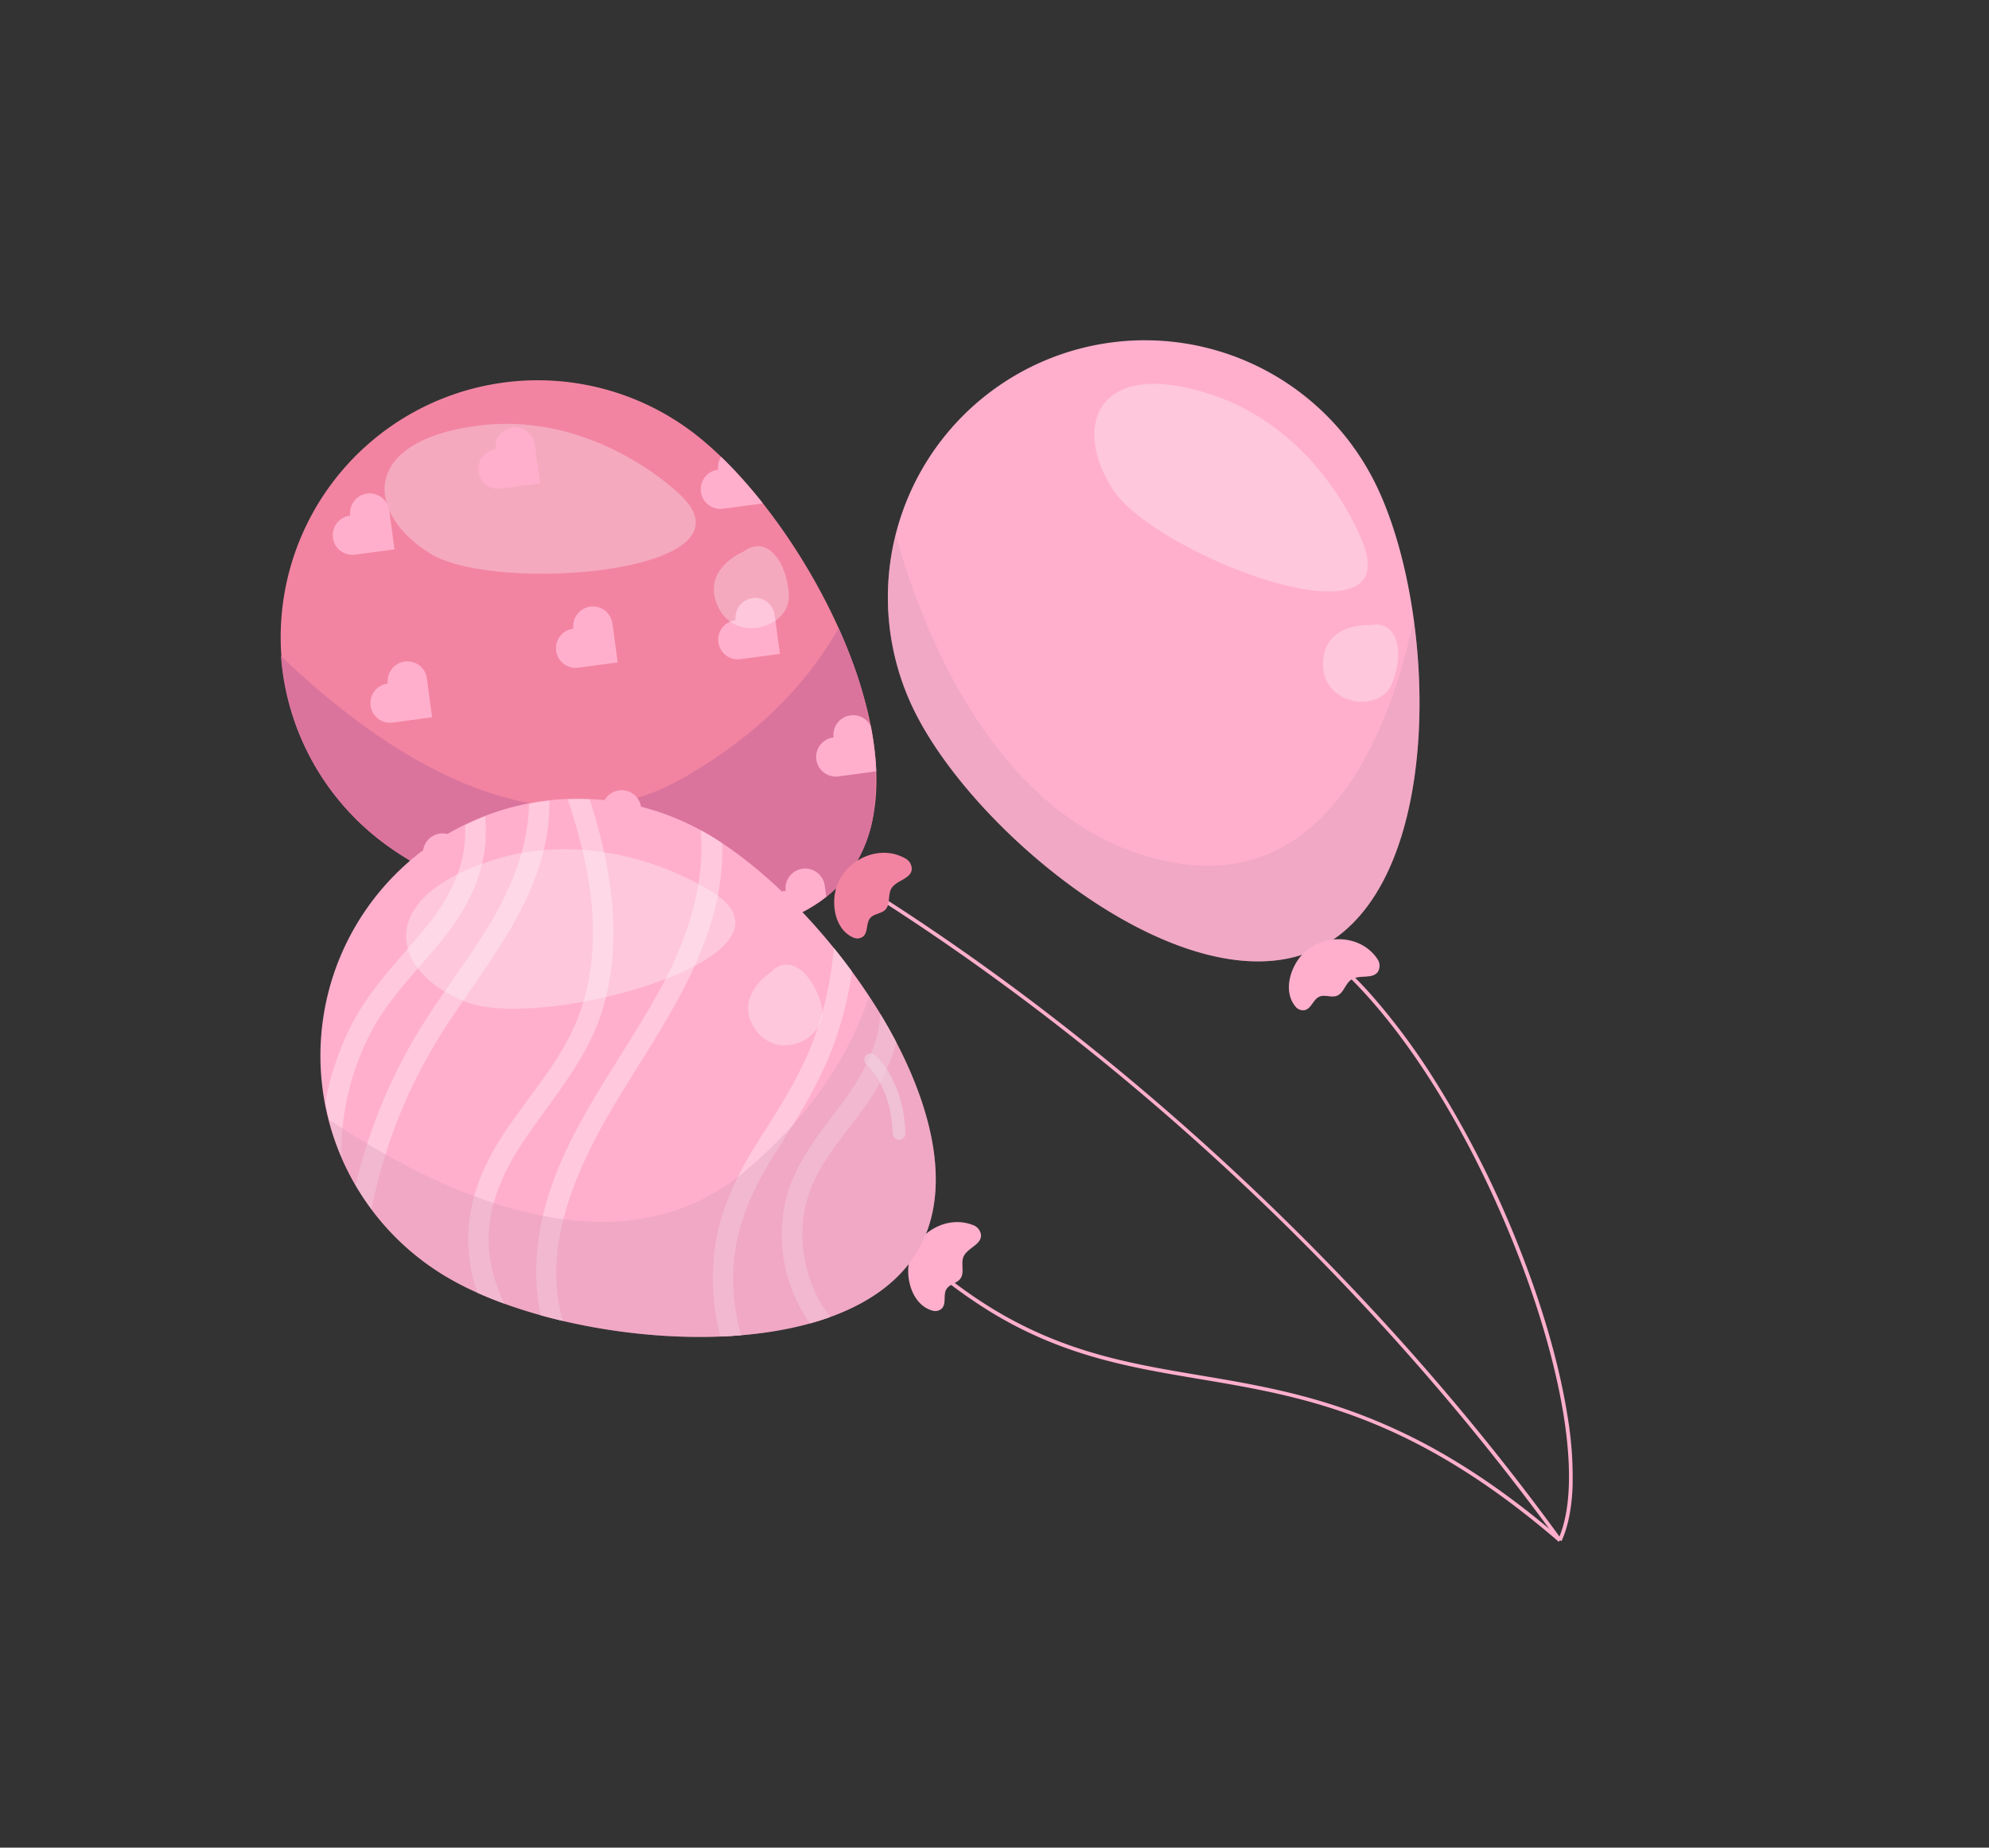 <svg xmlns="http://www.w3.org/2000/svg" xmlns:xlink="http://www.w3.org/1999/xlink" width="581.752" height="540.457" viewBox="0 0 581.752 540.457"><rect x="0" y="0" width="581.752" height="540.457" fill="#333333" stroke="none"/><defs><clipPath id="a"><rect width="359.782" height="465.719" fill="none"></rect></clipPath><clipPath id="c"><rect width="52.714" height="86.684" fill="none"></rect></clipPath><clipPath id="d"><path d="M62.02,64.175c-6.062,41.053,16.562,118.141,57.615,124.2s84.991-61.2,91.053-102.249A75.14,75.14,0,1,0,62.02,64.175" transform="translate(-61.047)" fill="none"></path></clipPath><clipPath id="f"><rect width="117.902" height="173.758" fill="none"></rect></clipPath><clipPath id="g"><path d="M6.387,112.192C6,153.69,38.977,226.949,80.474,227.331s75.8-72.265,76.188-113.762A75.142,75.142,0,0,0,82.213,37.744c-.233,0-.47,0-.7,0A75.139,75.139,0,0,0,6.387,112.192" transform="translate(-6.383 -37.74)" fill="none"></path></clipPath><clipPath id="i"><rect width="21.689" height="24.615" fill="none"></rect></clipPath><clipPath id="j"><rect width="131.674" height="169.1" fill="none"></rect></clipPath><clipPath id="k"><rect width="63.54" height="84.876" fill="none"></rect></clipPath><clipPath id="l"><rect width="22.938" height="21.787" fill="none"></rect></clipPath><clipPath id="m"><rect width="23.972" height="22.394" fill="none"></rect></clipPath><clipPath id="n"><rect width="43.488" height="91.444" fill="none"></rect></clipPath><clipPath id="o"><rect width="24.08" height="22.052" fill="none"></rect></clipPath></defs><g transform="matrix(0.485, -0.875, 0.875, 0.485, 0, 314.672)"><g clip-path="url(#a)"><g clip-path="url(#a)"><path d="M62.02,64.173c-6.062,41.055,16.562,118.142,57.615,124.2s84.991-61.2,91.053-102.251A75.14,75.14,0,0,0,62.02,64.173" transform="translate(52.02 0)" fill="#f284a2"></path><g transform="translate(194.491 13.615)" opacity="0.31"><g clip-path="url(#c)"><path d="M155.428,85.574s9.731-33.622-10.881-61.711-38.56-16.456-39.521,6.021,41.953,87.128,50.4,55.69" transform="translate(-105.009 -7.351)" fill="#fbfbfb"></path></g></g><path d="M120.524,126.512c-41.312-25.4-35.5-81.476-25.385-119.85A74.956,74.956,0,0,0,62.019,58.5c-6.06,41.055,16.562,118.141,57.616,124.2a39.2,39.2,0,0,0,17.151-1.452c11.711-4.051,23.309-12.45,33.826-23.128A149.175,149.175,0,0,0,181.3,145.326c-17.493-.22-38.2-4.929-60.78-18.814" transform="translate(52.02 5.677)" fill="#da749d"></path></g><g transform="translate(113.067)"><g clip-path="url(#d)"><path d="M143.308,46.928A10.741,10.741,0,1,0,155.5,37.871a10.741,10.741,0,0,0-12.194,9.057" transform="translate(8.952 32.172)" fill="#6aa6d8"></path><path d="M135.129,73.011a10.741,10.741,0,1,0,12.195-9.057,10.741,10.741,0,0,0-12.195,9.057" transform="translate(1.982 54.399)" fill="#6aa6d8"></path><path d="M138.247,27.041a5.748,5.748,0,0,0-9.1-5.469,5.747,5.747,0,1,0-9.188,6.9l6.833,9.2L136,30.84l-.015-.022a5.725,5.725,0,0,0,2.261-3.777" transform="translate(-11.83 16.419)" fill="#ffafcc"></path><path d="M97.69,30.06a5.748,5.748,0,0,0-9.1-5.469,5.747,5.747,0,1,0-9.188,6.9l6.833,9.2,9.205-6.836-.015-.022A5.729,5.729,0,0,0,97.69,30.06" transform="translate(-46.391 18.992)" fill="#ffafcc"></path><path d="M119.47,51.479a5.748,5.748,0,0,0-9.1-5.469,5.747,5.747,0,1,0-9.188,6.9l6.833,9.2,9.205-6.838-.015-.02a5.729,5.729,0,0,0,2.261-3.777" transform="translate(-27.831 37.244)" fill="#ffafcc"></path><path d="M133.06,73.225a5.748,5.748,0,0,0-9.1-5.469,5.747,5.747,0,1,0-9.188,6.9l6.833,9.2,9.205-6.836L130.8,77a5.729,5.729,0,0,0,2.261-3.777" transform="translate(-16.251 55.774)" fill="#ffafcc"></path><path d="M124.369,95.722a5.748,5.748,0,0,0-9.1-5.469,5.747,5.747,0,1,0-9.188,6.9l6.833,9.2,9.205-6.836-.015-.022a5.725,5.725,0,0,0,2.261-3.777" transform="translate(-23.657 74.945)" fill="#ffafcc"></path><path d="M96.3,69.507a5.748,5.748,0,0,0-9.1-5.469,5.747,5.747,0,1,0-9.188,6.9l6.833,9.2,9.205-6.836-.015-.022A5.729,5.729,0,0,0,96.3,69.507" transform="translate(-47.58 52.606)" fill="#ffafcc"></path><path d="M117.994,12.01a5.748,5.748,0,0,0-9.1-5.469,5.747,5.747,0,1,0-9.188,6.9l6.833,9.2,9.205-6.838-.015-.02a5.729,5.729,0,0,0,2.261-3.777" transform="translate(-29.089 3.611)" fill="#ffafcc"></path><path d="M76.637,48.1a5.748,5.748,0,0,0-9.1-5.469,5.747,5.747,0,1,0-9.188,6.9l6.833,9.2L74.391,51.9l-.015-.022A5.729,5.729,0,0,0,76.637,48.1" transform="translate(-64.331 34.363)" fill="#ffafcc"></path><path d="M152.494,59.3a5.748,5.748,0,0,0-9.1-5.469,5.747,5.747,0,1,0-9.188,6.9l6.833,9.2,9.205-6.836-.015-.022a5.725,5.725,0,0,0,2.261-3.777" transform="translate(0.31 43.908)" fill="#ffafcc"></path><path d="M99.53,100.846a5.748,5.748,0,0,0-9.1-5.469,5.747,5.747,0,1,0-9.188,6.9l6.833,9.2,9.205-6.836-.015-.022a5.725,5.725,0,0,0,2.261-3.777" transform="translate(-44.823 79.312)" fill="#ffafcc"></path></g></g><g clip-path="url(#a)"><path d="M55.723,378.332l-.984-.46C94.751,292.263,119.1,194.154,123.29,101.617l1.085.049a689.6,689.6,0,0,1-6.959,70.632c-3.526,23.537-8.288,47.41-14.154,70.954-5.838,23.431-12.822,46.756-20.76,69.327C74.529,335.25,65.519,357.372,55.723,378.332Z" transform="translate(47.065 86.613)" fill="#ffafcc"></path><path d="M112,114.632a3.493,3.493,0,0,1-2.015,3.326c-2.613.946-4.9-2.506-7.683-2.556-2.15-.039-4.1,2-6.181,1.472-1.672-.424-2.658-2.367-4.353-2.7-1.915-.376-3.86,1.487-5.693.817a2.809,2.809,0,0,1-1.682-2.4c-.569-6.084,5.969-10.889,11.354-11.572,8.092-1.028,16.293,5.242,16.253,13.611" transform="translate(71.889 85.99)" fill="#f284a2"></path><path d="M131.2,113.322C107.621,147.469,93.849,226.617,128,250.2s103.285-17.334,126.866-51.482A75.14,75.14,0,1,0,131.2,113.322" transform="translate(91.602 68.914)" fill="#ffafcc"></path><g transform="translate(199.099 152.339)" opacity="0.36"><g clip-path="url(#f)"><path d="M129.246,199.766C112.17,149.59,154.871,100.7,173.711,82.25a74.814,74.814,0,0,0-42.507,29.9C107.623,146.3,93.848,225.443,128,249.024c24.4,16.849,66.658.763,97.4-22.248-29.819,9.081-81.087,17.26-96.152-27.01" transform="translate(-107.497 -82.25)" fill="#d79bb7"></path></g></g><path d="M55.274,318.438l-.086-1.083c8.571-.684,19.725-6.218,32.254-16,11.9-9.293,24.553-21.993,36.593-36.727,26.227-32.1,44.157-66.641,47.962-92.41l1.074.159a113.228,113.228,0,0,1-5.943,22.3,193.628,193.628,0,0,1-10.8,23.806,293.289,293.289,0,0,1-31.452,46.837c-12.091,14.8-24.8,27.555-36.766,36.9a107.537,107.537,0,0,1-17.468,11.375C64.952,316.444,59.781,318.078,55.274,318.438Z" transform="translate(47.065 146.819)" fill="#ffafcc"></path><path d="M132.645,190.4a3.494,3.494,0,0,1-3.278,2.093c-2.762-.306-3.291-4.415-5.76-5.688-1.913-.985-4.56-.015-6.2-1.411-1.315-1.121-1.339-3.3-2.712-4.343-1.552-1.185-4.119-.372-5.469-1.784a2.813,2.813,0,0,1-.448-2.9c2.18-5.708,10.166-7.129,15.3-5.364,7.714,2.654,12.3,11.9,8.564,19.394" transform="translate(92.521 145.112)" fill="#ffafcc"></path><path d="M6.386,112.192c-.38,41.5,32.59,114.757,74.087,115.138s75.806-72.265,76.186-113.76A75.14,75.14,0,1,0,6.386,112.192" transform="translate(5.439 32.16)" fill="#ffafcc"></path></g><g transform="translate(11.823 69.9)"><g clip-path="url(#g)"><path d="M6.045,141.276c.883-11.415,6.946-21.939,15.727-29.149,10.3-8.457,23.122-9.916,36-8.8,14.51,1.261,28.788,4.564,43.342,1.769,13.345-2.563,25.584-9.266,36.195-17.579,12.946-10.144,23.5-22.879,33.94-35.483,2.46-2.969-1.787-7.262-4.267-4.267-18.019,21.755-38.208,45.9-67.472,51.51C84.763,102.1,69.989,98.065,55.273,97.1c-13.3-.869-26.091,1.61-36.743,9.939A48.536,48.536,0,0,0,.011,141.276c-.3,3.873,5.736,3.854,6.034,0" transform="translate(-11.823 -30.06)" fill="#ffc8dd"></path><path d="M9.675,126.524c15.352-20.577,43.54-23.063,67.122-22.259,26,.885,53.771,4.888,77.914-7.41,10.77-5.486,20.233-14.16,25.045-25.4,1.513-3.532-3.684-6.608-5.21-3.047-9.746,22.752-35.581,30.344-58.309,31.1-26.862.889-54.579-5.408-80.8,2.932-12.194,3.878-23.257,10.7-30.97,21.037-2.323,3.115,2.913,6.127,5.212,3.047" transform="translate(-8.514 -12.953)" fill="#ffc8dd"></path><path d="M20.775,154.094a59.084,59.084,0,0,1,24.913-19.012c11.431-4.591,23.222-4.634,35.341-3.828,11.874.789,23.446,1.095,35.2-1.1a109.476,109.476,0,0,0,30.7-10.739A107.314,107.314,0,0,0,176.149,96.9c2.615-2.862-1.641-7.142-4.269-4.267a103.574,103.574,0,0,1-56.892,31.625c-11.926,2.274-23.715,1.595-35.752.839-12.13-.761-24.089-.324-35.485,4.3a66.439,66.439,0,0,0-28.188,21.652c-2.339,3.1,2.9,6.112,5.212,3.047" transform="translate(0.938 8.228)" fill="#ffc8dd"></path><path d="M31.571,165.314c1.908-16.075,15.321-29.806,31.133-32.679,10.12-1.839,20.551.9,30.6,2,9.759,1.072,19.207.261,28.2-3.854a47.457,47.457,0,0,0,21.3-19.523c1.926-3.38-3.286-6.425-5.212-3.047a41.91,41.91,0,0,1-19.447,17.5c-9.172,4.075-18.931,3.747-28.671,2.408-10.235-1.406-20.69-3.358-30.909-.752a45.063,45.063,0,0,0-33.022,37.943c-.193,1.632,1.526,3,3.019,3.017a3.087,3.087,0,0,0,3.017-3.017" transform="translate(9.924 21.06)" fill="#ffc8dd"></path><path d="M7.24,85.46A75.857,75.857,0,0,1,62.4,60.276c11.965-.157,23.218,3.584,34.922,5.427,11.061,1.739,21.913,1.033,31.9-4.354A45.53,45.53,0,0,0,150.3,36.982c1.335-3.654-4.5-5.229-5.819-1.6a39.279,39.279,0,0,1-18.308,20.761c-9.879,5.336-20.716,5.1-31.475,2.991-11.35-2.221-22.418-5.28-34.092-4.845a82.891,82.891,0,0,0-29.636,6.779,79.787,79.787,0,0,0-28,20.129C.4,84.086,4.65,88.368,7.24,85.46" transform="translate(-9.97 -41.503)" fill="#ffc8dd"></path><path d="M5.41,81.5a150.552,150.552,0,0,1,68.9-11.546c22.2,1.465,45.251,6.49,66.609-2.319,9.6-3.96,18.125-10.4,23.174-19.633,1.865-3.41-3.345-6.458-5.212-3.047-9.429,17.24-30.649,22.066-48.815,21.79-12.12-.185-24.124-2.086-36.207-2.856a155.278,155.278,0,0,0-71.493,12.4C.854,76.934.548,79.13,1.281,80.418A3.093,3.093,0,0,0,5.41,81.5" transform="translate(-11.056 -32.862)" fill="#ffc8dd"></path></g></g><g clip-path="url(#a)"><path d="M65.814,345.362l-1.063-.222c11.6-55.675.951-85.838-9.35-115.007-4.645-13.153-9.033-25.577-11.177-39.88A119.481,119.481,0,0,1,43,167.232a146.031,146.031,0,0,1,3.853-27.16l1.058.246c-9.168,39.394-.581,63.71,8.51,89.453,5.082,14.391,10.338,29.272,12.875,47.585a168.659,168.659,0,0,1,1.4,30.387c-.235,5.733-.747,11.712-1.52,17.772C68.361,331.888,67.23,338.565,65.814,345.362Z" transform="translate(37.013 119.466)" fill="#ffafcc"></path><path d="M66.645,151.148a3.489,3.489,0,0,1-1.541,3.571c-2.458,1.295-5.2-1.811-7.959-1.48-2.137.257-3.784,2.543-5.921,2.306-1.717-.191-2.958-1.98-4.68-2.078-1.95-.109-3.621,2-5.529,1.589a2.8,2.8,0,0,1-1.995-2.145c-1.4-5.949,4.419-11.6,9.661-13.019,7.875-2.128,16.858,2.96,17.964,11.255" transform="translate(33.071 118.795)" fill="#ffafcc"></path><g transform="translate(109.222 216.908)" opacity="0.5"><g clip-path="url(#i)"><path d="M60.829,138.564a1.857,1.857,0,0,1-.953-3.451c12.119-7.234,13.92-16.387,13.937-16.478a1.856,1.856,0,0,1,3.652.669,21.713,21.713,0,0,1-2.772,6.584,32.626,32.626,0,0,1-4.753,6.082,40.788,40.788,0,0,1-8.162,6.332A1.848,1.848,0,0,1,60.829,138.564Z" transform="translate(-57.389 -115.53)" fill="#fbfbfb"></path></g></g><g transform="translate(11.823 90.39)" opacity="0.36"><g clip-path="url(#j)"><path d="M138.057,169.42c-16.919,3.067-37.83,2.374-62.271-6.96-45.492-17.375-49.037-74.9-45.8-113.657a74.893,74.893,0,0,0-23.6,53.962C6,144.26,38.977,217.522,80.474,217.9c22.872.209,43.557-21.766,57.583-48.482" transform="translate(-6.383 -48.803)" fill="#d79bb7"></path></g></g><g transform="translate(84.53 82.344)" opacity="0.31"><g clip-path="url(#k)"><path d="M109.028,118.887s3.5-36.645-23.278-61.654S42.694,47.745,46.083,71.16s60.341,81.865,62.945,47.728" transform="translate(-45.639 -44.459)" fill="#fbfbfb"></path></g></g><g transform="translate(117.697 180.513)" opacity="0.31"><g clip-path="url(#l)"><path d="M81.444,99.325s-11.62-6.332-16.767,4.351,8.561,19.916,15.541,13.406,9.133-15.908,1.226-17.756" transform="translate(-63.546 -97.462)" fill="#fbfbfb"></path></g></g><g transform="translate(219.562 112.382)" opacity="0.31"><g clip-path="url(#m)"><path d="M138.454,64.159s-10.491-8.579-17.7,1.195,4.834,21.668,13.1,16.441,12.211-14.274,4.6-17.636" transform="translate(-118.545 -60.677)" fill="#fbfbfb"></path></g></g><g transform="translate(303.519 186.899)" opacity="0.31"><g clip-path="url(#n)"><path d="M189.361,187.514s23.317-26.106,16.879-60.348S178.591,95.652,168,115.5s.143,96.7,21.359,72.011" transform="translate(-163.875 -100.91)" fill="#fbfbfb"></path></g></g><g transform="translate(287.152 278.343)" opacity="0.31"><g clip-path="url(#o)"><path d="M177.3,158.367s-5.749-12.272-16.477-6.577-5.012,21.626,4.7,20.487,17.184-7.588,11.78-13.91" transform="translate(-155.038 -150.282)" fill="#fbfbfb"></path></g></g></g></g></g></svg>